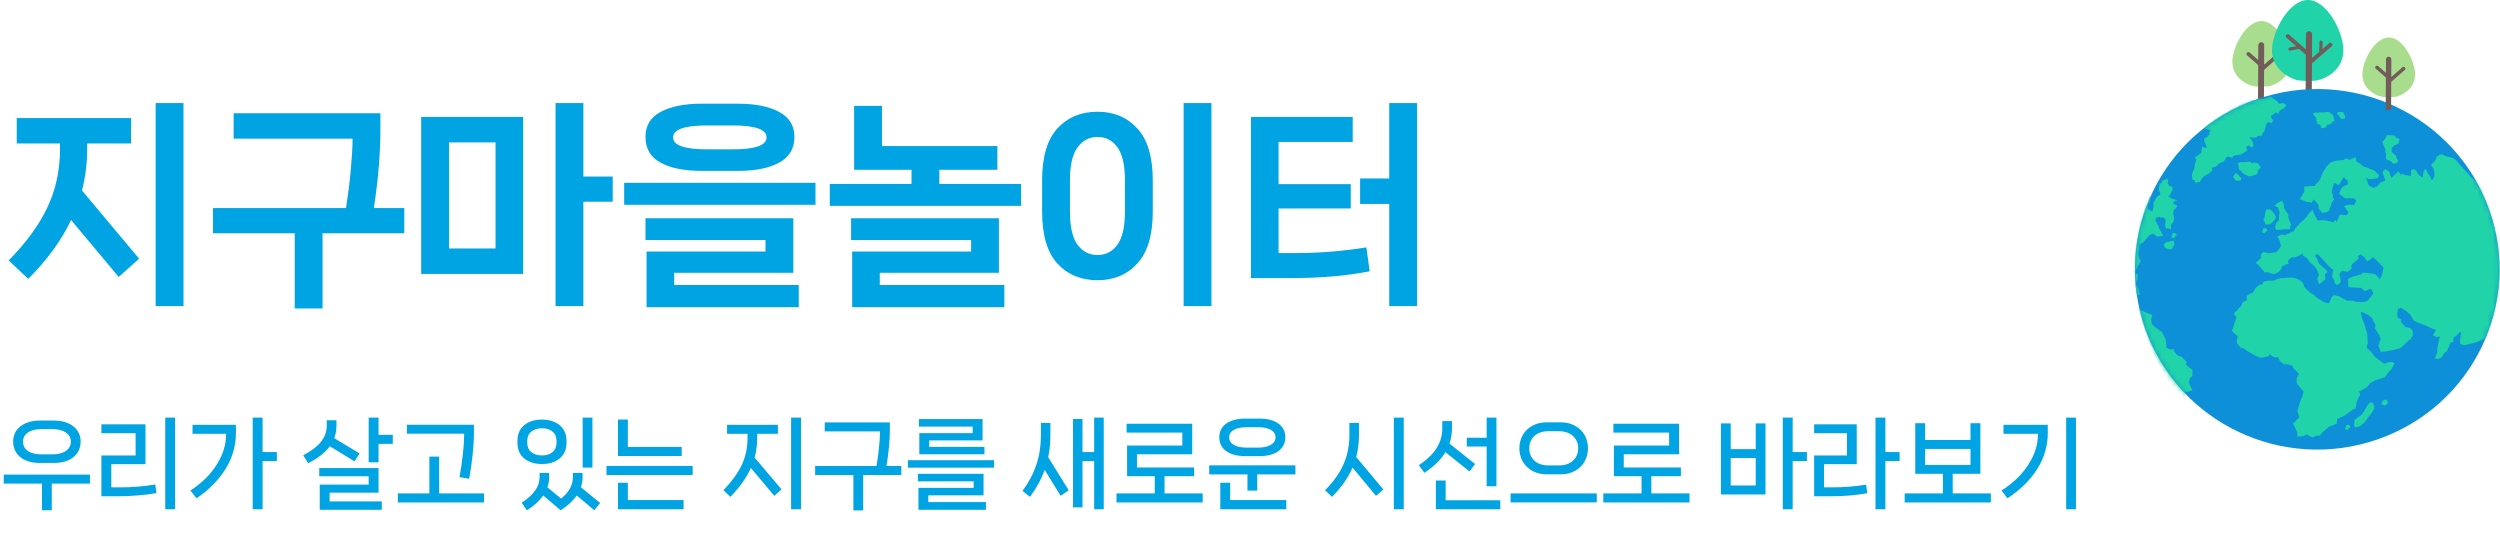 <svg width="506" height="108" viewBox="0 0 506 108" fill="none" xmlns="http://www.w3.org/2000/svg">
<path d="M31.504 61.952V20.856H37.136V61.952H31.504ZM17.644 30.14C17.644 33.044 17.292 35.845 16.588 38.544L28.16 52.36L24.024 56.056L14.388 44.528C12.481 48.576 9.592 52.551 5.72 56.452L1.76 52.712C5.309 49.104 7.92 45.525 9.592 41.976C11.293 38.397 12.144 34.452 12.144 30.14V29.04H3.388V23.892H26.532V29.04H17.644V30.14ZM81.829 42.108V47.212H65.285V62.436H59.653V47.212H43.109V42.108H70.037C70.447 39.468 70.77 36.872 71.005 34.32C71.239 31.739 71.357 29.656 71.357 28.072H47.289V22.924H76.989V26.312C76.989 31.093 76.549 36.359 75.669 42.108H81.829ZM118.073 35.728H124.013V40.832H118.073V61.952H112.441V20.856H118.073V35.728ZM105.885 55.44H85.249V23.672H105.885V55.44ZM100.297 28.82H90.881V50.292H100.297V28.82ZM141.998 34.584C138.478 34.584 135.706 34.027 133.682 32.912C131.658 31.797 130.646 30.067 130.646 27.72C130.646 25.432 131.658 23.745 133.682 22.66C135.735 21.545 138.507 20.988 141.998 20.988H149.39C152.881 20.988 155.653 21.545 157.706 22.66C159.759 23.745 160.786 25.432 160.786 27.72C160.786 30.067 159.759 31.797 157.706 32.912C155.682 34.027 152.91 34.584 149.39 34.584H141.998ZM148.29 30.228C152.866 30.228 155.154 29.421 155.154 27.808C155.154 26.195 152.866 25.388 148.29 25.388H143.142C138.537 25.388 136.234 26.195 136.234 27.808C136.234 29.421 138.537 30.228 143.142 30.228H148.29ZM165.054 41.448H126.334V37.004H165.054V41.448ZM161.666 62.172H130.866V50.908H154.934V48.576H130.646V44.176H160.566V55.22H136.454V57.684H161.666V62.172ZM190.123 34.364V37.224H206.667V41.668H167.947V37.224H184.491V34.364H172.875V21.428H178.507V29.568H201.871V34.364H190.123ZM202.179 55.22H178.067V57.684H203.279V62.172H172.479V50.908H196.547V48.576H172.259V44.176H202.179V55.22ZM245.199 61.952H239.567V20.856H245.199V61.952ZM222.143 56.716C218.799 56.716 216.086 55.587 214.003 53.328C211.95 51.069 210.923 47.564 210.923 42.812V36.52C210.923 31.768 211.95 28.263 214.003 26.004C216.086 23.745 218.799 22.616 222.143 22.616C225.458 22.616 228.142 23.745 230.195 26.004C232.278 28.263 233.319 31.768 233.319 36.52V42.812C233.319 47.564 232.278 51.069 230.195 53.328C228.142 55.587 225.458 56.716 222.143 56.716ZM222.143 51.612C223.815 51.612 225.15 50.923 226.147 49.544C227.174 48.165 227.687 45.921 227.687 42.812V36.52C227.687 33.411 227.174 31.167 226.147 29.788C225.15 28.409 223.815 27.72 222.143 27.72C220.471 27.72 219.122 28.424 218.095 29.832C217.069 31.211 216.555 33.44 216.555 36.52V42.812C216.555 45.892 217.069 48.136 218.095 49.544C219.122 50.923 220.471 51.612 222.143 51.612ZM281.18 36.124V20.856H286.812V61.952H281.18V41.272H275.284V36.124H281.18ZM262.48 51.216C267.056 51.216 271.749 50.835 276.56 50.072L277.22 54.912C272.615 55.821 267.379 56.276 261.512 56.276H253.196V23.672H273.788V28.732H258.784V37.268H273.392V42.196H258.784V51.216H262.48Z" fill="#00A4E3"/>
<path d="M8.02 93.7C6.953 93.7 6.013 93.527 5.2 93.18C4.387 92.82 3.76 92.313 3.32 91.66C2.88 91.007 2.66 90.247 2.66 89.38C2.66 88.527 2.88 87.78 3.32 87.14C3.76 86.5 4.387 86.007 5.2 85.66C6.013 85.3 6.953 85.12 8.02 85.12H10.94C12.02 85.12 12.967 85.3 13.78 85.66C14.593 86.007 15.22 86.5 15.66 87.14C16.1 87.78 16.32 88.527 16.32 89.38C16.32 90.247 16.1 91.007 15.66 91.66C15.22 92.313 14.593 92.82 13.78 93.18C12.967 93.527 12.02 93.7 10.94 93.7H8.02ZM8.38 86.86C7.207 86.86 6.293 87.087 5.64 87.54C4.987 87.993 4.66 88.613 4.66 89.4C4.66 90.187 4.987 90.813 5.64 91.28C6.293 91.733 7.207 91.96 8.38 91.96H10.6C11.76 91.96 12.673 91.727 13.34 91.26C14.007 90.793 14.34 90.173 14.34 89.4C14.34 88.613 14.007 87.993 13.34 87.54C12.673 87.087 11.76 86.86 10.6 86.86H8.38ZM0.76 96.06H18.2V97.88H10.48V103.28H8.5V97.88H0.76V96.06ZM35.425 103.08H33.445V84.52H35.425V103.08ZM20.525 100.44V92.18H27.445V87.68H20.525V85.88H29.445V93.94H22.525V98.64H24.385C25.438 98.64 26.585 98.593 27.825 98.5C29.078 98.393 30.278 98.247 31.425 98.06L31.665 99.8C30.585 100 29.372 100.153 28.025 100.26C26.678 100.38 25.345 100.44 24.025 100.44H20.525ZM53.15 91.5H56.03V93.32H53.15V103.08H51.15V84.52H53.15V91.5ZM38.97 87.8V85.98H47.75V87.62C47.75 90.207 47.056 92.627 45.67 94.88C44.296 97.12 42.336 99.113 39.79 100.86L38.55 99.28C40.856 97.773 42.63 96.02 43.87 94.02C45.123 92.02 45.75 90.02 45.75 88.02V87.8H38.97ZM76.617 84.52V88H79.497V89.84H76.617V93.58H74.617V84.52H76.617ZM66.757 90.32C65.81 91.6 64.35 92.747 62.377 93.76L61.377 92.14C63.017 91.287 64.217 90.373 64.977 89.4C65.75 88.413 66.137 87.32 66.137 86.12V85.06H68.097V86.12C68.097 87.067 67.95 87.92 67.657 88.68L72.777 91.78L71.757 93.38L66.757 90.32ZM76.617 99.72H66.717V101.48H77.277V103.18H64.717V98.08H74.617V96.4H64.617V94.74H76.617V99.72ZM93.942 87.78H82.362V85.96H95.922V87.58C95.922 88.9 95.835 90.38 95.662 92.02C95.488 93.66 95.255 95.287 94.962 96.9L93.002 96.58C93.282 95.073 93.508 93.533 93.682 91.96C93.855 90.387 93.942 89.113 93.942 88.14V87.78ZM88.882 92.42V99.86H97.962V101.7H80.522V99.86H86.902V92.42H88.882ZM117.929 84.52H119.909V94.64H117.929V84.52ZM109.709 93.92C108.242 93.92 107.042 93.547 106.109 92.8C105.189 92.053 104.729 90.98 104.729 89.58V89.28C104.729 87.867 105.189 86.787 106.109 86.04C107.042 85.293 108.242 84.92 109.709 84.92C110.642 84.92 111.482 85.087 112.229 85.42C112.989 85.74 113.582 86.227 114.009 86.88C114.449 87.533 114.669 88.333 114.669 89.28V89.58C114.669 90.527 114.449 91.327 114.009 91.98C113.582 92.62 112.989 93.107 112.229 93.44C111.482 93.76 110.642 93.92 109.709 93.92ZM106.709 89.56C106.709 90.4 106.982 91.047 107.529 91.5C108.089 91.953 108.816 92.18 109.709 92.18C110.589 92.18 111.296 91.953 111.829 91.5C112.376 91.047 112.649 90.4 112.649 89.56V89.3C112.649 88.447 112.376 87.8 111.829 87.36C111.296 86.907 110.589 86.68 109.709 86.68C108.816 86.68 108.089 86.907 107.529 87.36C106.982 87.8 106.709 88.447 106.709 89.3V89.56ZM121.469 101.8L120.289 103.28L116.729 100.28C115.969 101.4 114.882 102.4 113.469 103.28L109.949 100.28C109.122 101.44 108.022 102.44 106.649 103.28L105.589 101.76C108.002 100.187 109.209 98.48 109.209 96.64V95.72H111.149V96.64C111.149 97.293 111.029 97.953 110.789 98.62L113.569 100.92C115.156 99.613 115.949 98.187 115.949 96.64V95.72H117.909V96.64C117.909 97.333 117.796 97.993 117.569 98.62L121.469 101.8ZM127.074 90.46H137.974V92.3H125.074V84.92H127.074V90.46ZM140.194 96.14H122.754V94.3H140.194V96.14ZM138.354 103.08H125.074V97.7H127.074V101.22H138.354V103.08ZM160.121 103.08V84.52H162.121V103.08H160.121ZM153.261 88.58C153.261 89.967 153.088 91.313 152.741 92.62L158.181 99.04L156.721 100.36L151.981 94.72C151.101 96.667 149.721 98.613 147.841 100.56L146.421 99.22C148.074 97.5 149.301 95.813 150.101 94.16C150.901 92.493 151.301 90.633 151.301 88.58V87.8H147.161V85.98H157.441V87.8H153.261V88.58ZM182.426 94.32V96.14H174.706V103.3H172.726V96.14H164.986V94.32H177.406C177.619 93.08 177.786 91.84 177.906 90.6C178.039 89.347 178.106 88.32 178.106 87.52V87.32H166.926V85.5H180.106V86.98C180.106 89.127 179.879 91.573 179.426 94.32H182.426ZM199.251 91.94H186.071V87.66H196.871V86.34H185.991V84.82H198.871V89.14H188.071V90.44H199.251V91.94ZM201.191 94.66H183.751V93.14H201.191V94.66ZM199.551 103.18H185.891V98.74H197.071V97.42H185.791V95.9H199.071V100.26H187.891V101.62H199.551V103.18ZM221.458 91.5V84.52H223.398V103.08H221.458V93.32H219.098V102.7H217.178V84.8H219.098V91.5H221.458ZM212.598 88.06C212.598 89.66 212.451 91.153 212.158 92.54L216.298 99.22L214.678 100.36L211.438 95.1C210.758 97.02 209.764 98.84 208.458 100.56L206.958 99.36C208.211 97.667 209.144 95.9 209.758 94.06C210.371 92.22 210.678 90.22 210.678 88.06V85.6H212.598V88.06ZM235.703 96.38V99.86H243.423V101.7H225.983V99.86H233.723V96.38H228.123V90.18H239.303V87.56H228.023V85.76H241.303V91.94H230.123V94.62H241.683V96.38H235.703ZM252.028 92.32C250.428 92.32 249.154 91.987 248.208 91.32C247.261 90.64 246.788 89.7 246.788 88.5C246.788 87.313 247.261 86.387 248.208 85.72C249.168 85.053 250.441 84.72 252.028 84.72H254.908C256.508 84.72 257.781 85.053 258.728 85.72C259.674 86.387 260.148 87.313 260.148 88.5C260.148 89.7 259.674 90.64 258.728 91.32C257.781 91.987 256.508 92.32 254.908 92.32H252.028ZM252.388 86.46C251.241 86.46 250.354 86.64 249.728 87C249.101 87.36 248.788 87.867 248.788 88.52C248.788 89.173 249.101 89.687 249.728 90.06C250.354 90.42 251.241 90.6 252.388 90.6H254.568C255.701 90.6 256.581 90.413 257.208 90.04C257.848 89.667 258.168 89.16 258.168 88.52C258.168 87.867 257.854 87.36 257.228 87C256.601 86.64 255.714 86.46 254.568 86.46H252.388ZM244.748 96.02V94.18H262.188V96.02H254.468V99.3H252.488V96.02H244.748ZM246.988 97.7H248.988V101.22H260.348V103.08H246.988V97.7ZM282.115 103.08V84.52H284.115V103.08H282.115ZM275.055 88.02C275.055 89.607 274.868 91.1 274.495 92.5L279.995 99.08L278.495 100.36L273.755 94.64C272.861 96.707 271.475 98.68 269.595 100.56L268.195 99.22C269.888 97.513 271.128 95.773 271.915 94C272.715 92.213 273.115 90.22 273.115 88.02V85.6H275.055V88.02ZM302.88 98.42H300.9V90.38H296.88V88.6H300.9V84.52H302.88V98.42ZM292.56 91.52C291.653 93.027 290.233 94.42 288.3 95.7L287.18 94.16C288.806 93.067 290 91.913 290.76 90.7C291.533 89.487 291.92 88.133 291.92 86.64V85.22H293.88V86.64C293.88 87.773 293.713 88.82 293.38 89.78L298.56 93.92L297.42 95.42L292.56 91.52ZM292.6 97.26V101.26H303.66V103.08H290.62V97.26H292.6ZM313.044 96C311.951 96 310.984 95.767 310.144 95.3C309.304 94.833 308.658 94.2 308.204 93.4C307.751 92.6 307.524 91.707 307.524 90.72C307.524 89.747 307.751 88.86 308.204 88.06C308.658 87.26 309.304 86.633 310.144 86.18C310.984 85.713 311.951 85.48 313.044 85.48H315.904C316.998 85.48 317.958 85.713 318.784 86.18C319.624 86.633 320.271 87.26 320.724 88.06C321.178 88.86 321.404 89.747 321.404 90.72C321.404 91.707 321.178 92.6 320.724 93.4C320.271 94.2 319.624 94.833 318.784 95.3C317.958 95.767 316.998 96 315.904 96H313.044ZM315.544 94.2C316.731 94.2 317.671 93.88 318.364 93.24C319.071 92.587 319.424 91.753 319.424 90.74C319.424 89.713 319.071 88.88 318.364 88.24C317.671 87.6 316.731 87.28 315.544 87.28H313.384C312.198 87.28 311.258 87.6 310.564 88.24C309.871 88.88 309.524 89.713 309.524 90.74C309.524 91.753 309.871 92.587 310.564 93.24C311.258 93.88 312.198 94.2 313.384 94.2H315.544ZM323.184 101.68H305.744V99.86H323.184V101.68ZM334.229 96.38V99.86H341.949V101.7H324.509V99.86H332.249V96.38H326.649V90.18H337.829V87.56H326.549V85.76H339.829V91.94H328.649V94.62H340.209V96.38H334.229ZM362.836 91.5H365.716V93.32H362.836V103.08H360.836V84.52H362.836V91.5ZM350.296 90.9H355.356V85.7H357.336V100.08H348.316V85.7H350.296V90.9ZM350.296 92.7V98.26H355.356V92.7H350.296ZM381.601 91.5H384.481V93.32H381.601V103.08H379.601V84.52H381.601V91.5ZM370.941 98.64C373.115 98.64 375.368 98.46 377.701 98.1L377.941 99.82C375.768 100.233 373.315 100.44 370.581 100.44H367.181V92.18H373.821V87.68H367.181V85.88H375.801V93.94H369.181V98.64H370.941ZM395.226 95.9V99.86H402.946V101.7H385.506V99.86H393.246V95.9H387.646V85.66H389.646V89.06H398.826V85.66H400.826V95.9H395.226ZM398.826 90.86H389.646V94.1H398.826V90.86ZM418.191 103.08V84.52H420.171V103.08H418.191ZM405.511 87.8V85.98H414.471V87.62C414.471 90.22 413.764 92.647 412.351 94.9C410.938 97.153 408.924 99.14 406.311 100.86L405.111 99.28C407.471 97.773 409.284 96.02 410.551 94.02C411.831 92.02 412.471 90.02 412.471 88.02V87.8H405.511Z" fill="#00A4E3"/>
<g clip-path="url(#clip0_3487_2323)">
<path d="M455.653 17.325C453.435 16.599 451.819 14.857 451.832 12.489C451.847 9.435 454.616 4.244 457.733 4.261C460.854 4.276 463.569 9.496 463.554 12.547C463.541 15.025 461.723 16.758 459.367 17.446C459.367 17.446 456.963 17.754 455.653 17.325Z" fill="#A9DD8E"/>
<path d="M454.784 10.673C454.927 10.512 455.176 10.497 455.34 10.638L457.063 12.146L457.078 9.128C457.078 8.8 457.351 8.538 457.682 8.538C458.014 8.538 458.279 8.805 458.276 9.133L458.256 13.089L460.757 10.895C460.923 10.754 461.17 10.772 461.313 10.936C461.455 11.097 461.438 11.344 461.272 11.485L458.251 14.135L458.22 20.396L457.022 20.391L457.058 13.18L454.819 11.223C454.656 11.079 454.641 10.835 454.786 10.671L454.784 10.673Z" fill="#715C59"/>
<path d="M469.532 16.135C472.275 15.268 474.289 13.139 474.304 10.22C474.324 6.455 470.977 0.02 467.13 -2.46156e-05C463.283 -0.018 459.869 6.384 459.852 10.146C459.836 13.205 462.057 15.361 464.953 16.238C464.953 16.238 467.915 16.647 469.534 16.132L469.532 16.135Z" fill="#20D3A8"/>
<path d="M471.418 8.755L470.067 9.919L470.108 8.548C470.11 8.371 469.97 8.225 469.792 8.22C469.613 8.215 469.465 8.356 469.46 8.533L469.402 10.492L467.943 11.745L467.966 6.934C467.966 6.594 467.693 6.319 467.349 6.316C467.005 6.316 466.727 6.589 466.725 6.926L466.709 10.005L463.306 7.015C463.138 6.868 462.88 6.884 462.73 7.05C462.582 7.216 462.597 7.474 462.766 7.62L464.746 9.36L463.431 9.609C463.255 9.642 463.14 9.814 463.176 9.985C463.209 10.159 463.38 10.273 463.556 10.237L465.356 9.897L466.702 11.079L466.653 20.79C466.653 20.79 467.892 20.868 467.895 20.797L467.936 12.817L471.948 9.36C472.119 9.216 472.137 8.959 471.989 8.792C471.844 8.623 471.586 8.603 471.416 8.75L471.418 8.755Z" fill="#715C59"/>
<path d="M503.792 42.368C497.013 23.369 475.946 13.402 456.734 20.106C437.524 26.811 427.447 47.648 434.225 66.648C441.004 85.647 462.072 95.614 481.284 88.91C500.493 82.205 510.571 61.368 503.792 42.368Z" fill="#0E90D8"/>
<mask id="mask0_3487_2323" style="mask-type:luminance" maskUnits="userSpaceOnUse" x="432" y="18" width="74" height="73">
<path d="M503.792 42.368C497.013 23.369 475.946 13.402 456.734 20.106C437.524 26.811 427.447 47.648 434.225 66.648C441.004 85.647 462.072 95.614 481.284 88.91C500.493 82.205 510.571 61.368 503.792 42.368Z" fill="white"/>
</mask>
<g mask="url(#mask0_3487_2323)">
<path d="M432.795 58.281L432.257 57.492L432.668 56.441L432.729 55.649L432.13 55.079L432.594 54.008L433.012 53.352L433.331 52.694L433.142 52.636L432.803 51.564L432.999 50.369L433.03 49.572L433.899 48.917L434.615 48.148L435.125 47.522L435.837 47.283L436.385 47.754L436.747 47.86L437.838 47.727L437.458 47.056L437.076 46.327L436.821 45.631L436.313 44.774L436.265 44.28L436.67 43.952L437.027 43.896L437.397 44.043L437.97 44.017L438.345 44.554L438.187 45.601L438.391 46.191L439.469 46.385L439.337 45.603L439.966 44.726L440.053 44.065L439.803 43.261L440.012 42.494L440.321 42.209L440.696 41.592L439.826 41.249L439.946 40.797L440.716 40.502L439.77 40.281L438.796 39.751L439.123 39.592L439.732 38.43L439.696 37.794L439.24 37.704L439 37.588L438.728 36.983L438.88 36.511L438.603 36.181L437.708 36.501L437.466 37.093L437.104 37.126L436.925 38.352L437.302 39.345L436.596 39.743L435.857 41.017L435.88 41.796L435.671 42.827L434.738 42.26L434.758 41.504L435.186 40.782L435.179 40.033L435.09 39.6C434.626 40.674 434.205 41.778 433.833 42.913C432.043 48.405 431.607 54.013 432.339 59.371L432.591 59.57L433.157 59.759L432.798 58.281H432.795Z" fill="#20D3A8"/>
<path d="M442.995 77.323L443.255 76.501L443.712 76.108L443.752 74.89L442.437 73.816L442.539 73.198L441.466 72.147L440.759 71.975L439.951 70.972L440.053 70.657L439.227 70.743L438.488 70.394L438.429 69.441L438.332 68.71L437.565 67.197L436.063 66.111L435.566 65.634L435.368 64.751L435.643 63.725L434.99 63.516L433.889 63.017L432.938 62.659C434.391 68.967 437.774 76.807 442.195 81.542L442.238 79.225L442.6 79.381L443.765 78.96L443.327 78.145L442.995 77.326V77.323Z" fill="#20D3A8"/>
<path d="M440.224 47.162L439.729 47.187L439.457 48.029L439.941 48.183L440.583 47.56L440.224 47.162Z" fill="#20D3A8"/>
<path d="M458.115 46.196L457.84 47.038L458.324 47.192L458.967 46.569L458.61 46.168L458.115 46.196Z" fill="#20D3A8"/>
<path d="M474.898 86.033L474.625 86.875L475.109 87.029L475.752 86.406L475.395 86.007L474.898 86.033Z" fill="#20D3A8"/>
<path d="M501.735 37.446C499.759 35.343 497.615 33.132 497.222 32.56C496.679 31.763 494.737 31.655 494.523 31.38C494.306 31.107 493.847 31.302 493.847 31.302L493.136 31.75L493.041 32.139C492.947 32.529 492.486 32.978 492.175 33.2C491.864 33.422 492.514 34.035 492.514 34.035C492.514 34.035 492.781 34.693 492.725 35.429C492.667 36.166 492.154 36.496 492.154 36.496L491.851 35.656C491.851 35.656 491.468 35.235 491.364 35.018C491.257 34.801 490.961 34.156 490.961 34.156L490.592 34.574L490.459 35.066L490.344 35.974L489.699 35.51C489.699 35.51 489.042 34.751 489.09 34.605C489.141 34.461 488.391 34.209 488.391 34.209L487.935 34.58C487.935 34.58 488.126 35.048 487.973 35.429C487.899 35.616 487.889 35.702 487.897 35.739L487.657 35.548L486.821 35.447L486.306 35.192L485.954 35.404L485.414 34.678L484.233 35.795L483.996 35.999L483.54 34.713L482.742 34.219L482.184 34.877L482.819 36.526L481.801 36.934L481.184 37.691L480.392 38.039L479.448 37.53C479.448 37.53 479.063 36.599 478.951 36.123C478.842 35.644 479.334 36.269 479.334 36.269L480.358 36.203L481.261 36.019L481.534 35.5C481.534 35.5 481.093 34.993 480.738 34.665C480.384 34.34 479.611 34.206 479.611 34.206L479.346 34.015L478.454 33.705L477.256 32.845L476.981 32.774L476.736 31.808L475.599 32.348L474.88 32.073L474.232 32.404L472.93 32.512L471.813 32.83L470.911 33.669L470.036 35.086L469.544 36.405L468.427 37.636L466.37 37.764L466.391 38.79L465.478 40.306L466.495 40.674L466.77 40.83L467.895 41.019L468.303 40.369L469.225 41.395L469.317 42.252L470.039 43.1L471.122 42.895L471.387 42.684L471.614 42.035L472.042 40.858L472.433 40.356L472.134 39.907L472.231 39.453L471.925 38.995L472.091 38.115L472.41 37.068C472.41 37.068 472.654 36.998 473.103 37.361C473.552 37.724 473.97 36.224 474.304 35.976C474.64 35.729 474.304 35.976 474.9 36.342C475.497 36.708 474.9 36.342 475.186 36.914C475.469 37.489 474.505 37.585 474.505 37.585L473.881 38.102L473.437 39.199C473.437 39.199 474.227 39.829 474.681 40.172L476.313 40.117L476.935 40.545L476.483 41.506L475.262 41.423L474.301 41.788C474.301 41.788 474.523 41.733 474.658 42.013C474.793 42.295 474.944 42.406 475.224 42.865C475.504 43.321 474.849 43.548 474.849 43.548L474.138 43.485C474.138 43.485 473.473 43.243 473.389 43.858C473.302 44.471 473.146 43.982 473.037 44.67C472.927 45.359 472.777 44.537 472.777 44.537L472.18 44.963L471.074 44.67L470.016 44.562L469.113 44.625L468.746 44.022L468.445 43.397L468.206 42.82L468.04 42.419C468.04 42.419 467.612 42.888 467.132 43.45C467.132 43.45 466.745 44.151 466.314 44.459C465.883 44.766 465.865 44.865 465.865 44.865L465.547 45.117L465.159 45.651C465.159 45.651 464.716 45.808 464.382 46.519C464.043 47.23 464.025 46.771 464.025 46.771L463.561 47.147L462.454 47.583L461.761 47.464L460.904 47.903L461.442 48.785L461.651 49.895L460.774 51.047L459.727 51.168L459.283 51.254L458.054 50.982L457.6 51.519L457.644 52.184L456.588 53.211L457.195 53.722L458.434 55.215L458.834 55.046C458.834 55.046 460.142 55.614 460.407 55.435C460.672 55.256 461.251 55.036 461.251 55.036L461.858 54.252L461.82 53.919L462.587 53.554L463.268 53.364L463.038 52.984L463.204 52.636L463.579 52.303L463.89 52.081L464.463 52.111L464.675 51.995C464.675 51.995 465.409 51.806 465.837 51.431C466.268 51.055 466.074 51.673 466.074 51.673L467.007 52.321C467.449 53.236 468.236 53.544 468.789 54.325C469.06 54.708 469.202 55.243 469.394 55.672L468.993 56.252L469.177 57.008L469.409 57.535L470.696 56.491L470.541 55.525L471.092 55.049L470.908 54.731L470.477 54.318L470.021 53.957L469.424 53.41C469.424 53.41 469.172 53.011 469.1 52.719C469.029 52.426 468.522 51.725 468.522 51.725L469.078 51.378L471.627 54.159L472.292 54.62C472.292 54.62 472.017 55.621 472.022 55.889C472.025 56.156 472.399 56.65 472.399 56.65C472.399 56.65 472.545 57.58 472.996 57.674L473.468 57.419L473.789 56.965L473.506 55.43L474.051 54.776L475.114 55.041L476.019 54.345L475.844 53.886L476.172 53.377L476.975 52.689L477.343 52.351L477.279 51.821L477.829 51.468L478.559 52.076L479.099 52.863L479.619 52.623L480.31 52.051L481.218 52.888L482.421 54.156L482.133 55.626L481.687 56.552L480.777 55.513L480.124 55.367L478.311 55.175L477.756 55.578L476.165 55.989L475.232 56.494L475.313 58.127L477.292 58.228L477.944 58.281L478.163 58.533L478.61 58.924L479.897 58.433L480.384 59.393L479.183 60.879L478.717 61.068L477.111 61.141L476.188 60.846L475.165 60.881L474.421 60.556L473.49 59.986L472.32 59.719L471.956 60.122L471.38 61.395L470.411 61.163L469.406 60.571C468.402 59.978 468.616 59.875 468.616 59.875L467.568 59.232L466.444 58.163L466.179 57.409C465.74 56.804 465.271 56.499 464.527 56.269C463.737 56.025 462.605 56.352 461.746 56.272L461.147 56.41C460.547 56.549 460.522 56.705 460.522 56.705L459.811 56.844L459.398 56.776L458.212 56.96L457.866 57.56C457.866 57.56 457.167 57.633 456.917 57.931C456.665 58.231 456.527 58.299 456.527 58.299L456.234 58.859L455.974 59.227L455.505 59.388C455.505 59.388 455.168 59.625 455.003 59.698C454.834 59.774 454.725 59.923 454.725 59.923L454.74 60.515L454.783 60.75L454.238 61.002L453.858 61.242L453.639 61.91L453.029 62.49C453.029 62.49 452.981 62.739 452.484 63.085C451.987 63.43 452.31 63.778 452.31 63.778L452.667 64.179L452.502 64.688L452.379 65.067L452.267 65.412L452.104 65.911L451.961 66.388L451.747 67.006C451.747 67.006 452.418 67.712 452.757 67.848C453.096 67.981 452.713 68.859 452.713 68.859L452.744 69.464L453.524 70.379L454.143 70.546L454.562 70.874L455.362 71.355L456.415 71.958L457.172 72.283L457.608 72.414L459.158 72.132L459.344 71.693L460.387 72.344L461.103 72.26L461.44 73.07L462.345 73.771L462.686 73.677L464.017 74.038L464.173 74.522L465.322 75.657L464.838 76.567L464.869 77.533L465.45 78.345L466.253 79.21L465.998 80.221L465.751 80.748L465.498 81.522L464.965 83.229L465.394 84.48L464.134 85.707L465.016 87.601L464.927 88.35L466.102 88.299L466.923 87.934L467.992 88.534L469.144 88.105L469.488 88.214L469.98 87.568L471.372 86.398L472.965 85.76L473.021 84.827L474.347 84.212L475.795 83.226L476.458 82.722L476.721 82.805L476.988 81.391L477.394 80.387L477.722 79.9L477.478 79.255L479.01 78.451L479.798 77.48L480.705 77.001L482.704 76.335L483.604 75.137L483.905 74.89L484.657 73.635L484.31 73.264L483.52 73.299L482.576 73.63L480.746 72.293C480.746 72.293 479.849 71.02 479.295 70.644C478.742 70.271 479.224 69.552 479.224 69.552C479.224 69.552 479.155 68.12 479.16 67.84C479.163 67.56 478.867 66.708 478.867 66.708L478.604 65.757L478.074 64.388L477.858 63.476L477.84 63.075L479.229 63.67L480.055 64.348L480.805 65.765L480.68 66.481C480.68 66.481 481.546 67.671 481.766 68.377C481.985 69.083 481.712 68.917 481.712 68.917L481.399 69.978L481.908 71.237L483.341 71.037L484.501 70.833L485.891 70.435L487.568 68.862L487.831 68.705L488.381 67.845L488.328 67.059L487.968 66.453L487.369 66.262L486.933 66.252L485.911 65.105L486.041 64.724L485.253 64.235L485.223 63.347L485.35 62.535L485.947 62.28L486.931 62.916L487.892 63.703L488.504 64.86L489.113 65.193L490.217 65.626L490.795 65.818L492.17 66.459L493.029 66.822L492.44 67.835L493.092 68.216L493.834 68.143L493.6 68.889L493.465 69.711L493.317 70.521L493.312 71.325L492.84 72.507L493.393 72.684L494.143 72.354L494.362 72.011L494.795 71.393L495.28 71.068L495.463 70.508L495.655 70.266L495.95 69.366L496.575 69.189L496.593 68.284L497.174 68.002L497.541 67.513L498.122 67.076C498.122 67.076 497.969 68.7 497.908 68.743C497.844 68.786 497.974 69.623 497.974 69.623L498.421 69.772L498.724 69.873C498.724 69.873 501.306 69.467 503.124 68.415C503.547 67.417 503.935 66.395 504.276 65.347C507.448 55.616 506.018 45.853 501.73 37.439L501.735 37.446Z" fill="#20D3A8"/>
<path d="M479.517 81.653C479.048 82.082 478.594 83.055 478.367 83.423L478.003 83.937L476.603 84.938L476.45 85.922L476.603 86.54L477.462 86.325L478.066 85.972L478.543 85.528L479.017 84.898C479.017 84.898 479.359 84.298 479.479 84.255C479.601 84.21 480.198 83.305 480.198 83.305C480.43 82.891 480.685 82.588 480.524 82.122C480.241 81.31 479.874 81.323 479.517 81.653Z" fill="#20D3A8"/>
<path d="M482.215 81.128L481.98 81.85L482.696 82.092L483.301 81.612C483.339 81.219 482.933 80.826 482.933 80.826L482.212 81.131L482.215 81.128Z" fill="#20D3A8"/>
<path d="M462.347 42.247L462.276 41.962L462.233 41.299L462.006 40.873L461.888 40.616L460.823 41.191L460.395 41.627L461.009 41.97L461.277 42.598L461.402 42.858L461.302 43.596L461.233 44.602L460.996 44.844L460.667 45.203L460.484 46.087L460.683 46.524L461.435 46.501L462.584 46.365C462.584 46.365 463.806 46.519 463.558 46.156C463.311 45.79 463.767 45.543 463.767 45.543L463.497 44.948L463.163 44.01L463.145 43.41L462.704 42.812L462.347 42.242V42.247Z" fill="#20D3A8"/>
<path d="M459.449 45.407C459.449 45.407 459.589 45.374 459.867 45.066C460.147 44.759 459.913 45.114 460.147 44.759C460.382 44.403 460.836 44.068 460.545 43.619C460.267 43.193 459.617 42.459 459.617 42.459L458.681 42.343L458.511 42.87L458.345 44.038C457.95 44.484 458.245 44.688 458.245 44.688L458.503 45.263C458.503 45.263 458.184 45.452 458.658 45.414C459.133 45.377 459.451 45.409 459.451 45.409L459.449 45.407Z" fill="#20D3A8"/>
<path d="M438.784 50.366C439.079 50.419 439.423 50.616 439.632 50.301C439.834 50.001 440.132 49.37 440.132 49.37L439.949 48.73L439.559 48.768L438.753 48.992C438.353 48.864 438.302 49.113 438.302 49.113L438.001 49.444C438.001 49.444 437.789 49.29 437.945 49.587C438.1 49.885 438.167 50.099 438.167 50.099C438.167 50.099 438.228 50.18 438.506 50.273C438.784 50.366 438.488 50.316 438.784 50.366Z" fill="#20D3A8"/>
<path d="M452.599 31.425C453.356 31.38 453.631 31.229 453.631 31.229L454.6 30.593L454.898 30.371L454.595 29.799L455.071 29.453L455.836 29.887L456.096 29.451L455.946 28.702L455.528 28.135L455.235 27.736L456.03 27.867L456.657 27.825L456.958 27.522L457.771 27.487L457.996 26.851L458.324 26.66L458.375 26.112L458.49 25.85L458.725 25.043L458.885 24.869L459.235 24.718L459.653 24.89L459.854 24.915L460.058 24.289C459.691 23.936 459.617 23.485 459.617 23.485L460.41 22.963L460.746 22.716C460.746 22.716 460.966 23.213 461.187 22.857C461.409 22.499 461.58 22.186 461.763 22.166C461.947 22.144 462.296 21.846 462.296 21.846L462.732 21.397L462.528 21.054L461.888 20.843L461.328 21.037L461.006 20.658L460.825 20.351L460.453 20.26C460.453 20.26 459.749 19.314 459.013 19.683L458.276 20.051L457.384 20.038C457.384 20.038 457.129 19.763 456.779 20.058L456.433 20.353L455.737 20.147C455.663 20.177 455.586 20.207 455.512 20.237L455.367 20.449C455.367 20.449 455.28 20.411 455.15 20.386C451.931 21.73 448.902 23.518 446.167 25.701L446.256 26.044L446.796 26.153L447.347 26.372L447.403 26.17L447.505 26.438L447.347 26.375L447.097 27.267L446.891 27.603L446.098 28.059L446.205 28.785L446.485 29.262L446.641 29.965L445.687 29.675L445.547 30.933L444.994 31.332L444.255 31.871L444.525 32.265L444.446 32.625L444.234 33.225L444.163 33.861L443.885 34.668L443.64 35.253L443.696 36.042L443.727 36.347L444.308 36.536C444.308 36.536 444 36.594 444.211 36.748C444.42 36.902 444.41 37.151 444.41 37.151L444.744 36.849H445.185L445.506 36.36L445.884 35.825L446.314 35.528L447.232 35.043C447.469 34.511 447.778 34.615 447.778 34.615L447.653 33.949L448.351 33.763L448.826 33.445L449.045 33.145L449.616 32.875L449.998 32.736C449.998 32.736 450.353 32.416 450.521 31.965C450.689 31.513 451.151 31.748 451.151 31.748L451.877 31.919C451.877 31.919 451.834 31.463 452.591 31.418L452.599 31.425Z" fill="#20D3A8"/>
<path d="M456.616 35.313L456.935 35.157L457.004 34.496L457.422 34.103L457.547 33.72L457.221 33.392L457.052 33.097L456.186 32.875L455.964 33.097L455.227 32.668L454.748 32.812H453.356L452.943 33.104L453.157 34.027L453.231 34.373L453.774 34.696L453.84 34.988L454.457 35.346L455.038 35.628L455.36 35.676L456.216 35.477L456.619 35.308L456.616 35.313Z" fill="#20D3A8"/>
<path d="M468.537 23.528C468.869 23.823 468.818 24.236 468.818 24.236L468.871 24.456L469.093 25.162C469.093 25.162 469.539 25.036 469.631 25.326C469.725 25.616 469.871 25.956 469.871 25.956L470.342 25.908L470.88 25.734L470.895 25.356L471.948 24.957L472.071 24.587L472.537 24.554L472.193 23.326L471.739 22.956C471.739 22.956 471.342 22.544 471.127 22.655C470.916 22.769 470.248 22.754 470.248 22.754L469.422 22.739L469.022 22.882L468.683 22.749L468.142 22.988C468.142 22.988 468.206 23.23 468.535 23.525L468.537 23.528Z" fill="#20D3A8"/>
<path d="M473.564 23.803L474.026 24.123L474.546 24.012L474.686 23.578L474.237 22.681L473.146 22.691L473.039 23.165L473.381 23.276L473.564 23.803Z" fill="#20D3A8"/>
<path d="M482.801 30.225V30.853L482.964 31.097L482.91 31.975C482.91 31.975 482.801 32.227 483.349 32.416L483.897 32.605C483.897 32.605 484.397 33.215 484.486 33.167C484.578 33.122 485.136 32.933 485.136 32.933C485.136 32.933 485.552 32.56 485.315 32.381C485.08 32.202 484.958 31.458 484.958 31.458C484.958 31.458 484.379 31.143 484.155 30.8C483.951 30.487 484.104 29.942 484.134 29.842C484.139 29.852 484.19 29.834 484.432 29.635C484.802 29.335 484.165 29.592 484.802 29.335L485.439 29.075L485.552 28.805L485.636 28.288L485.457 27.988L485.067 27.966L484.596 27.413L483.089 27.335L482.918 27.862L482.199 28.702L482.413 29.41L482.803 30.222L482.801 30.225Z" fill="#20D3A8"/>
<path d="M452.578 34.955L452.14 35.568C452.14 35.568 451.959 35.755 452.119 35.997C452.28 36.239 452.499 36.65 452.779 36.614C453.06 36.579 453.56 36.456 453.56 36.456L453.672 36.113L453.134 35.528L452.578 34.955Z" fill="#20D3A8"/>
</g>
<path d="M481.626 19.466C479.609 18.805 478.138 17.219 478.148 15.066C478.164 12.287 480.68 7.564 483.517 7.58C486.357 7.595 488.825 12.34 488.812 15.119C488.802 17.373 487.145 18.949 485.004 19.577C485.004 19.577 482.816 19.857 481.626 19.466Z" fill="#A9DD8E"/>
<path d="M480.835 13.412C480.965 13.265 481.192 13.25 481.34 13.379L482.908 14.751L482.921 12.005C482.921 11.707 483.168 11.468 483.469 11.468C483.77 11.468 484.012 11.712 484.009 12.01L483.991 15.608L486.268 13.613C486.418 13.485 486.643 13.502 486.773 13.651C486.903 13.797 486.885 14.022 486.735 14.15L483.986 16.561L483.958 22.257L482.867 22.252L482.9 15.691L480.863 13.911C480.715 13.78 480.7 13.558 480.833 13.409L480.835 13.412Z" fill="#715C59"/>
</g>
<defs>
<clipPath id="clip0_3487_2323">
<rect width="74" height="91" fill="white" transform="translate(432)"/>
</clipPath>
</defs>
</svg>
